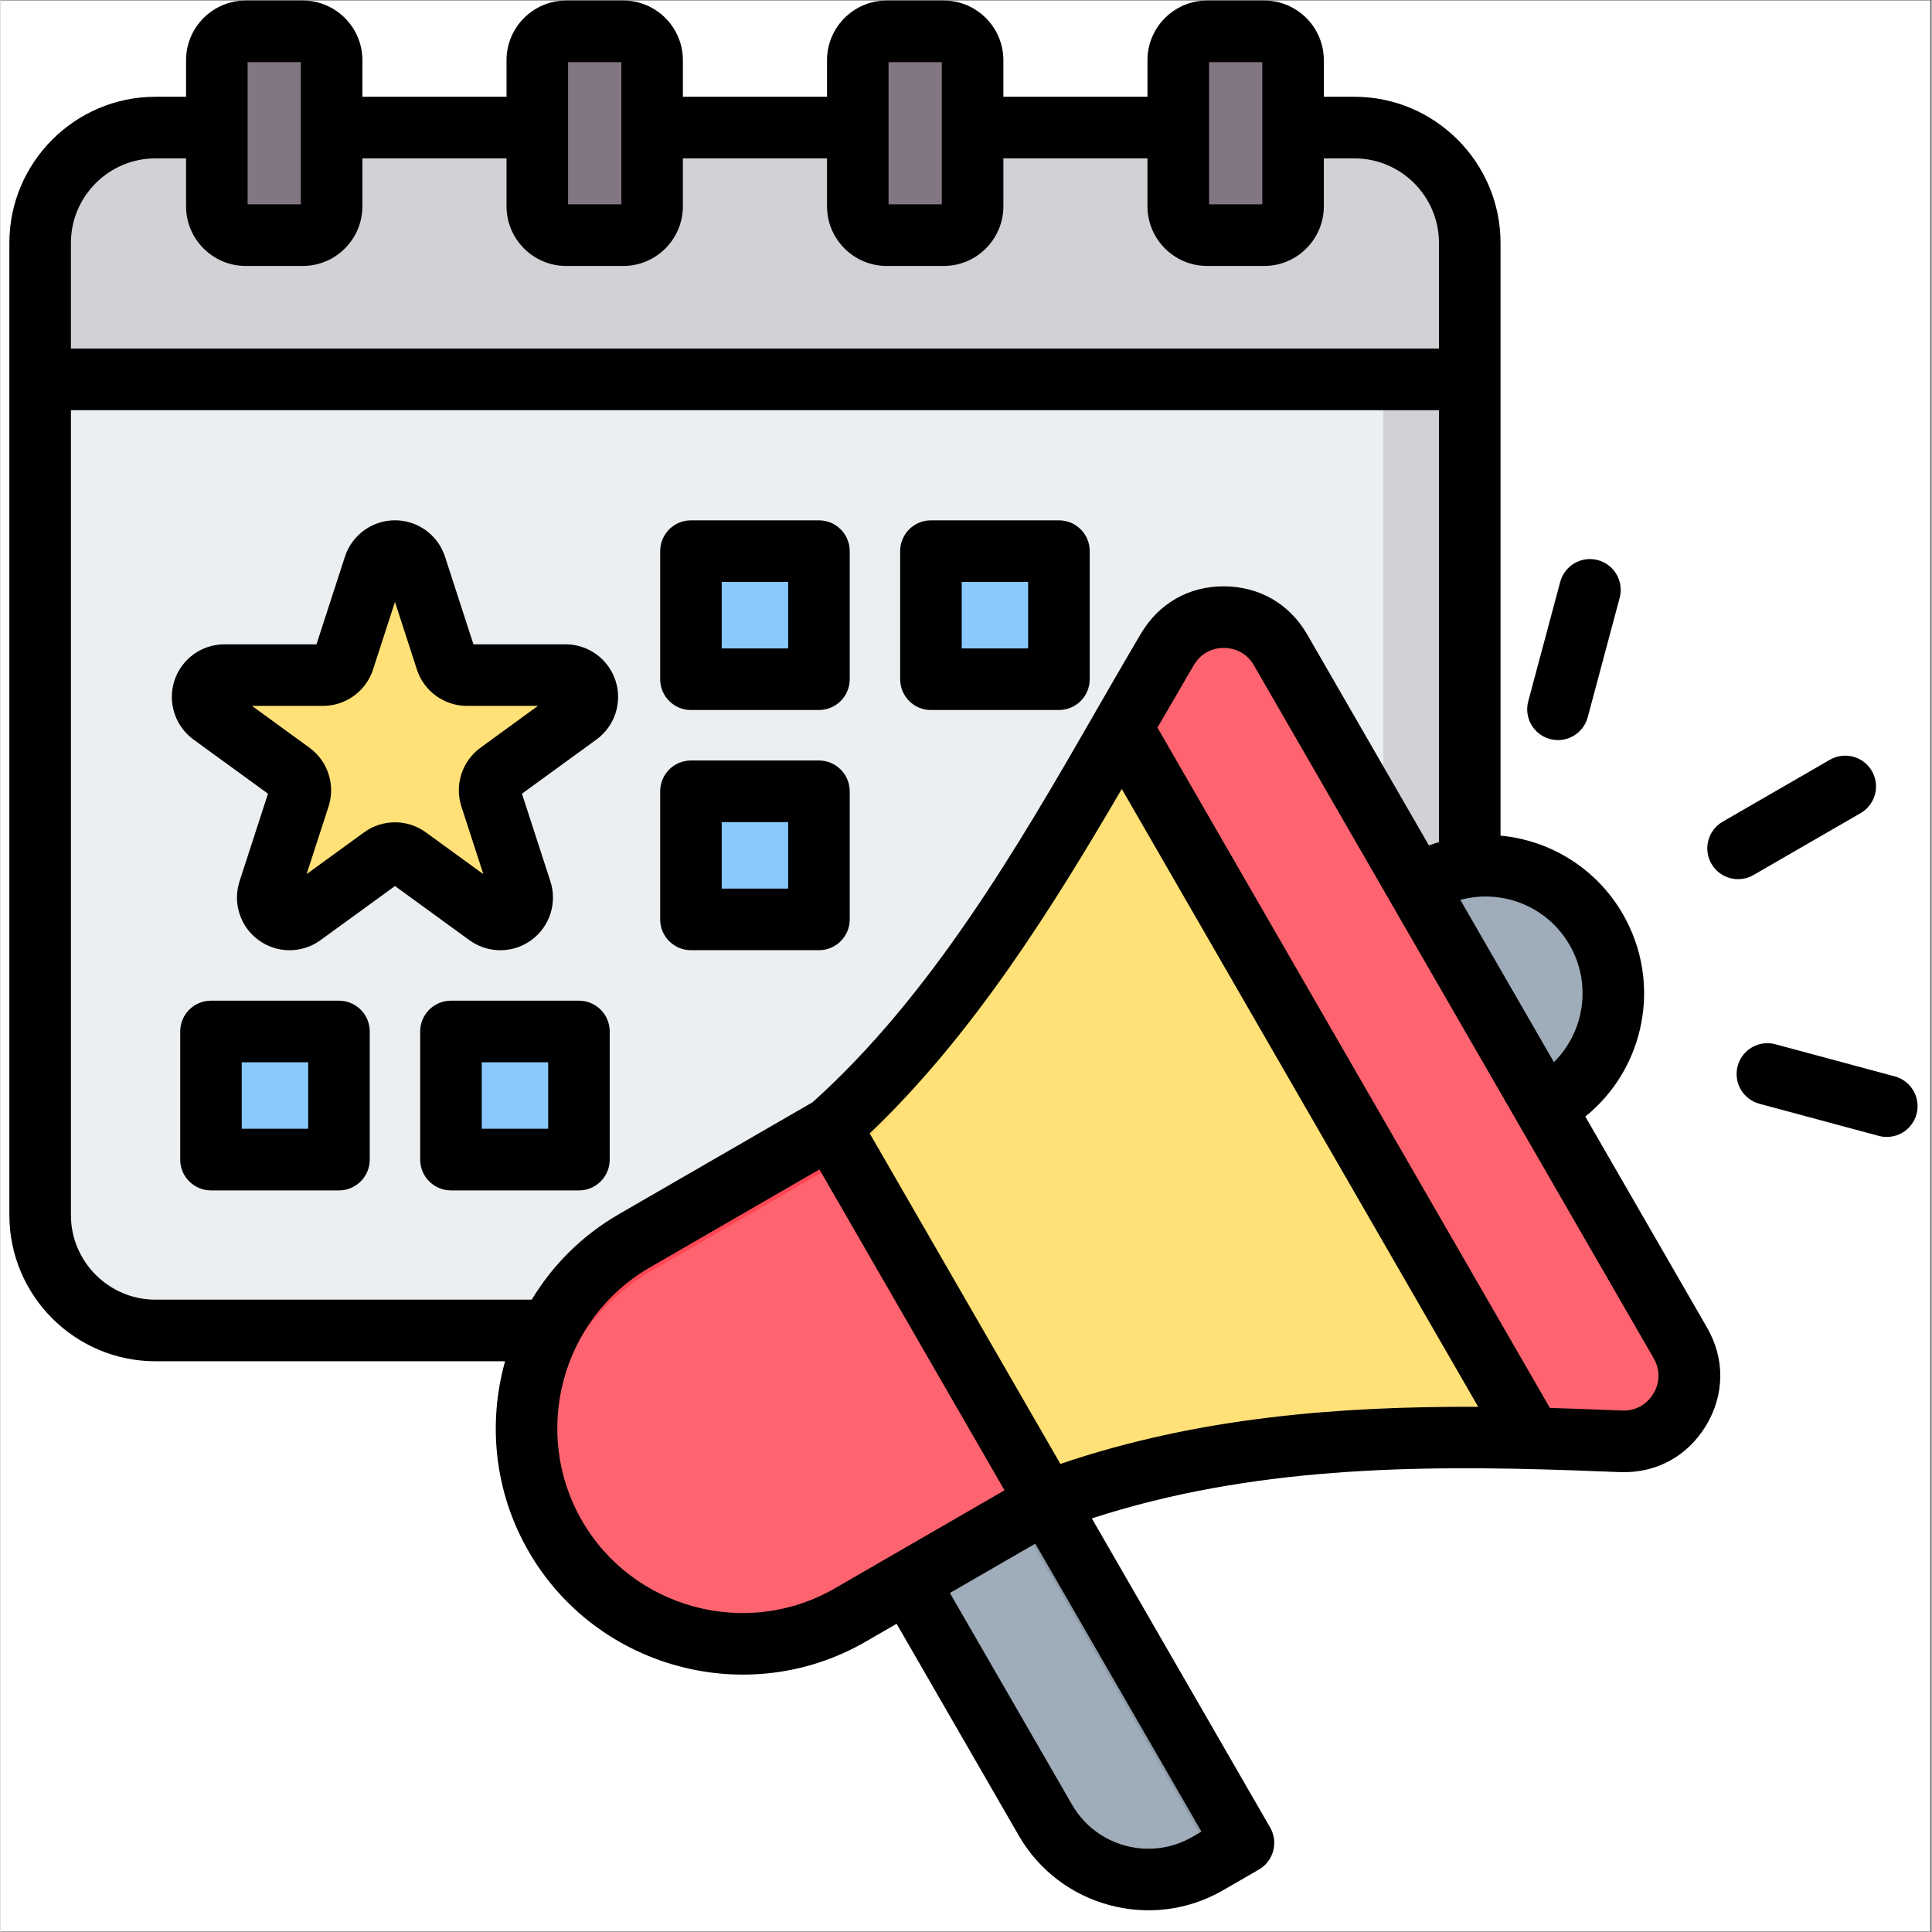 <svg xmlns="http://www.w3.org/2000/svg" xmlns:xlink="http://www.w3.org/1999/xlink" width="300" zoomAndPan="magnify" viewBox="0 0 224.88 225" height="300" preserveAspectRatio="xMidYMid meet" version="1.0"><rect x="0" y="0" width="224.88" height="225" fill="#333333" stroke="none"/><defs><clipPath id="86a12c708b"><path d="M 0 0.059 L 224.762 0.059 L 224.762 224.938 L 0 224.938 Z M 0 0.059 " clip-rule="nonzero"/></clipPath><clipPath id="37a3969b94"><path d="M 1.031 0.059 L 223.66 0.059 L 223.66 223 L 1.031 223 Z M 1.031 0.059 " clip-rule="nonzero"/></clipPath></defs><g clip-path="url(#86a12c708b)"><path fill="#ffffff" d="M 0 0.059 L 224.879 0.059 L 224.879 224.941 L 0 224.941 Z M 0 0.059 " fill-opacity="1" fill-rule="nonzero"/><path fill="#ffffff" d="M 0 0.059 L 224.879 0.059 L 224.879 224.941 L 0 224.941 Z M 0 0.059 " fill-opacity="1" fill-rule="nonzero"/></g><path fill="#eceff1" d="M 171.105 28.293 L 171.105 121.16 C 171.105 124.863 169.789 128.047 167.172 130.664 L 146.844 151.012 C 144.227 153.629 141.047 154.945 137.348 154.945 L 18.043 154.945 C 10.648 154.945 4.613 148.91 4.613 141.508 L 4.613 28.293 C 4.613 20.895 10.648 14.855 18.043 14.855 L 157.68 14.855 C 165.074 14.855 171.105 20.895 171.105 28.293 Z M 171.105 28.293 " fill-opacity="1" fill-rule="evenodd"/><path fill="#d1d1d6" d="M 161.035 28.293 L 161.035 136.805 L 167.172 130.664 C 169.789 128.047 171.105 124.863 171.105 121.16 L 171.105 28.293 C 171.105 20.895 165.074 14.855 157.68 14.855 L 147.609 14.855 C 148.613 14.855 149.59 14.969 150.527 15.176 C 156.527 16.52 161.035 21.895 161.035 28.293 Z M 161.035 28.293 " fill-opacity="1" fill-rule="evenodd"/><path fill="#d1d1d6" d="M 4.613 44.184 L 171.105 44.184 L 171.105 28.293 C 171.105 20.895 165.074 14.855 157.68 14.855 L 18.043 14.855 C 10.648 14.855 4.613 20.895 4.613 28.293 Z M 4.613 44.184 " fill-opacity="1" fill-rule="evenodd"/><path fill="#d1d1d6" d="M 146.266 126.727 C 144.418 126.727 142.91 128.234 142.91 130.086 L 142.91 153.781 C 144.336 153.129 145.648 152.207 146.844 151.012 L 167.172 130.664 C 168.367 129.469 169.293 128.152 169.941 126.727 Z M 146.266 126.727 " fill-opacity="1" fill-rule="evenodd"/><path fill="#b1b1b5" d="M 161.035 136.805 L 167.172 130.664 C 168.367 129.469 169.293 128.152 169.941 126.727 L 161.035 126.727 Z M 161.035 136.805 " fill-opacity="1" fill-rule="evenodd"/><path fill="#837683" d="M 28.551 3.648 L 35.203 3.648 C 37.055 3.648 38.562 5.156 38.562 7.008 L 38.562 27.387 C 38.562 29.234 37.055 30.746 35.203 30.746 L 28.551 30.746 C 26.699 30.746 25.191 29.234 25.191 27.387 L 25.191 7.008 C 25.191 5.156 26.699 3.648 28.551 3.648 Z M 140.516 3.648 L 147.172 3.648 C 149.02 3.648 150.527 5.156 150.527 7.008 L 150.527 27.387 C 150.527 29.234 149.02 30.746 147.172 30.746 L 140.516 30.746 C 138.668 30.746 137.16 29.234 137.16 27.387 L 137.16 7.008 C 137.16 5.156 138.668 3.648 140.516 3.648 Z M 103.195 3.648 L 109.852 3.648 C 111.699 3.648 113.207 5.156 113.207 7.008 L 113.207 27.387 C 113.207 29.234 111.699 30.746 109.852 30.746 L 103.195 30.746 C 101.344 30.746 99.836 29.234 99.836 27.387 L 99.836 7.008 C 99.836 5.156 101.344 3.648 103.195 3.648 Z M 65.871 3.648 L 72.527 3.648 C 74.375 3.648 75.883 5.156 75.883 7.008 L 75.883 27.387 C 75.883 29.234 74.375 30.746 72.527 30.746 L 65.871 30.746 C 64.023 30.746 62.516 29.234 62.516 27.387 L 62.516 7.008 C 62.516 5.156 64.023 3.648 65.871 3.648 Z M 65.871 3.648 " fill-opacity="1" fill-rule="evenodd"/><path fill="#685e68" d="M 137.16 27.387 C 137.16 29.234 138.668 30.746 140.516 30.746 L 147.172 30.746 C 149.02 30.746 150.527 29.234 150.527 27.387 L 150.527 7.008 C 150.527 5.156 149.02 3.648 147.172 3.648 L 147.172 24.027 C 147.172 25.875 145.664 27.387 143.816 27.387 Z M 69.172 27.387 L 62.516 27.387 C 62.516 29.234 64.023 30.746 65.871 30.746 L 72.527 30.746 C 74.375 30.746 75.883 29.234 75.883 27.387 L 75.883 7.008 C 75.883 5.156 74.375 3.648 72.527 3.648 L 72.527 24.027 C 72.527 25.875 71.02 27.387 69.172 27.387 Z M 35.203 30.746 C 37.055 30.746 38.562 29.234 38.562 27.387 L 38.562 7.008 C 38.562 5.156 37.055 3.648 35.203 3.648 L 35.203 24.027 C 35.203 25.875 33.695 27.387 31.848 27.387 L 25.191 27.387 C 25.191 29.234 26.699 30.746 28.551 30.746 Z M 109.852 30.746 C 111.699 30.746 113.207 29.234 113.207 27.387 L 113.207 7.008 C 113.207 5.156 111.699 3.648 109.852 3.648 L 109.852 24.027 C 109.852 25.875 108.34 27.387 106.492 27.387 L 99.836 27.387 C 99.836 29.234 101.344 30.746 103.195 30.746 Z M 109.852 30.746 " fill-opacity="1" fill-rule="evenodd"/><path fill="#8ac9fe" d="M 53.105 120.129 L 66.719 120.129 C 66.891 120.129 67.055 120.195 67.176 120.316 C 67.297 120.438 67.363 120.602 67.363 120.773 L 67.363 134.398 C 67.363 134.57 67.297 134.734 67.176 134.855 C 67.055 134.977 66.891 135.047 66.719 135.047 L 53.105 135.047 C 52.934 135.047 52.77 134.977 52.648 134.855 C 52.527 134.734 52.461 134.57 52.461 134.398 L 52.461 120.773 C 52.461 120.602 52.527 120.438 52.648 120.316 C 52.77 120.195 52.934 120.129 53.105 120.129 Z M 25.16 120.129 L 38.77 120.129 C 38.941 120.129 39.105 120.195 39.227 120.316 C 39.348 120.438 39.418 120.602 39.418 120.773 L 39.418 134.398 C 39.418 134.57 39.348 134.734 39.227 134.855 C 39.105 134.977 38.941 135.047 38.77 135.047 L 25.16 135.047 C 24.988 135.047 24.82 134.977 24.699 134.855 C 24.578 134.734 24.512 134.57 24.512 134.398 L 24.512 120.773 C 24.512 120.602 24.578 120.438 24.699 120.316 C 24.82 120.195 24.988 120.129 25.16 120.129 Z M 81.055 92.156 L 94.664 92.156 C 94.836 92.156 95.004 92.223 95.125 92.344 C 95.246 92.465 95.312 92.633 95.312 92.805 L 95.312 106.426 C 95.312 106.598 95.246 106.762 95.125 106.883 C 95.004 107.004 94.836 107.074 94.664 107.074 L 81.055 107.074 C 80.883 107.074 80.719 107.004 80.598 106.883 C 80.477 106.762 80.406 106.598 80.406 106.426 L 80.406 92.805 C 80.406 92.633 80.477 92.465 80.598 92.344 C 80.719 92.223 80.883 92.156 81.055 92.156 Z M 81.055 64.184 L 94.664 64.184 C 94.836 64.184 95.004 64.25 95.125 64.375 C 95.246 64.496 95.312 64.66 95.312 64.832 L 95.312 78.453 C 95.312 78.625 95.246 78.789 95.125 78.91 C 95.004 79.035 94.836 79.102 94.664 79.102 L 81.055 79.102 C 80.883 79.102 80.719 79.035 80.598 78.91 C 80.477 78.789 80.406 78.625 80.406 78.453 L 80.406 64.832 C 80.406 64.66 80.477 64.496 80.598 64.375 C 80.719 64.25 80.883 64.184 81.055 64.184 Z M 109.004 64.184 L 122.613 64.184 C 122.785 64.184 122.949 64.25 123.07 64.375 C 123.191 64.496 123.262 64.66 123.262 64.832 L 123.262 78.453 C 123.262 78.625 123.191 78.789 123.07 78.91 C 122.949 79.035 122.785 79.102 122.613 79.102 L 109.004 79.102 C 108.832 79.102 108.668 79.035 108.547 78.91 C 108.426 78.789 108.355 78.625 108.355 78.453 L 108.355 64.832 C 108.355 64.66 108.426 64.496 108.547 64.375 C 108.668 64.25 108.832 64.184 109.004 64.184 Z M 109.004 64.184 " fill-opacity="1" fill-rule="evenodd"/><path fill="#60b7ff" d="M 63.672 120.129 L 66.719 120.129 C 66.891 120.129 67.055 120.195 67.176 120.316 C 67.297 120.438 67.363 120.602 67.363 120.773 L 67.363 134.398 C 67.363 134.57 67.297 134.734 67.176 134.855 C 67.055 134.977 66.891 135.047 66.719 135.047 L 63.672 135.047 C 63.844 135.047 64.008 134.977 64.129 134.855 C 64.254 134.734 64.32 134.57 64.32 134.398 L 64.32 120.773 C 64.32 120.602 64.254 120.438 64.129 120.316 C 64.008 120.195 63.844 120.129 63.672 120.129 Z M 35.727 120.129 L 38.77 120.129 C 38.941 120.129 39.105 120.195 39.227 120.316 C 39.348 120.438 39.418 120.602 39.418 120.773 L 39.418 134.398 C 39.418 134.57 39.348 134.734 39.227 134.855 C 39.105 134.977 38.941 135.047 38.77 135.047 L 35.727 135.047 C 35.895 135.047 36.062 134.977 36.184 134.855 C 36.305 134.734 36.371 134.57 36.371 134.398 L 36.371 120.773 C 36.371 120.602 36.305 120.438 36.184 120.316 C 36.062 120.195 35.895 120.129 35.727 120.129 Z M 91.621 92.156 L 94.664 92.156 C 94.836 92.156 95.004 92.223 95.125 92.344 C 95.246 92.465 95.312 92.633 95.312 92.805 L 95.312 106.426 C 95.312 106.598 95.246 106.762 95.125 106.883 C 95.004 107.004 94.836 107.074 94.664 107.074 L 91.621 107.074 C 91.793 107.074 91.957 107.004 92.078 106.883 C 92.199 106.762 92.27 106.598 92.27 106.426 L 92.27 92.805 C 92.27 92.633 92.199 92.465 92.078 92.344 C 91.957 92.223 91.793 92.156 91.621 92.156 Z M 91.621 64.184 L 94.664 64.184 C 94.836 64.184 95.004 64.25 95.125 64.375 C 95.246 64.496 95.312 64.66 95.312 64.832 L 95.312 78.453 C 95.312 78.625 95.246 78.789 95.125 78.91 C 95.004 79.035 94.836 79.102 94.664 79.102 L 91.621 79.102 C 91.793 79.102 91.957 79.035 92.078 78.91 C 92.199 78.789 92.27 78.625 92.27 78.453 L 92.27 64.832 C 92.27 64.66 92.199 64.496 92.078 64.375 C 91.957 64.25 91.793 64.184 91.621 64.184 Z M 119.57 64.184 L 122.613 64.184 C 122.785 64.184 122.949 64.25 123.07 64.375 C 123.191 64.496 123.262 64.66 123.262 64.832 L 123.262 78.453 C 123.262 78.625 123.191 78.789 123.07 78.91 C 122.949 79.035 122.785 79.102 122.613 79.102 L 119.57 79.102 C 119.742 79.102 119.906 79.035 120.027 78.91 C 120.148 78.789 120.219 78.625 120.219 78.453 L 120.219 64.832 C 120.219 64.66 120.148 64.496 120.027 64.375 C 119.906 64.25 119.742 64.184 119.57 64.184 Z M 119.57 64.184 " fill-opacity="1" fill-rule="evenodd"/><path fill="#ffe177" d="M 43.52 65.938 C 43.859 64.891 44.836 64.18 45.938 64.18 C 47.039 64.18 48.016 64.891 48.355 65.938 C 49.641 69.895 51.113 74.434 51.902 76.863 C 52.242 77.91 53.219 78.621 54.32 78.621 C 56.875 78.621 61.641 78.621 65.797 78.621 C 66.898 78.621 67.875 79.332 68.215 80.379 C 68.555 81.43 68.184 82.578 67.293 83.227 C 63.93 85.672 60.074 88.473 58.008 89.977 C 57.117 90.625 56.742 91.773 57.082 92.82 C 57.871 95.254 59.344 99.789 60.629 103.746 C 60.969 104.793 60.598 105.941 59.707 106.59 C 58.816 107.238 57.609 107.238 56.719 106.59 C 53.355 104.145 49.5 101.34 47.434 99.84 C 46.543 99.191 45.336 99.191 44.445 99.84 C 42.379 101.34 38.523 104.145 35.16 106.59 C 34.27 107.238 33.062 107.238 32.172 106.59 C 31.277 105.941 30.906 104.793 31.246 103.746 C 32.531 99.789 34.004 95.254 34.793 92.82 C 35.133 91.773 34.762 90.625 33.867 89.977 C 31.801 88.473 27.945 85.672 24.586 83.227 C 23.691 82.578 23.32 81.43 23.66 80.379 C 24 79.332 24.977 78.621 26.078 78.621 C 30.234 78.621 35 78.621 37.555 78.621 C 38.656 78.621 39.633 77.91 39.973 76.863 C 40.762 74.434 42.234 69.895 43.52 65.938 Z M 43.52 65.938 " fill-opacity="1" fill-rule="evenodd"/><path fill="#ffd064" d="M 44.766 64.469 C 45.121 64.285 45.52 64.18 45.938 64.18 C 47.039 64.18 48.016 64.891 48.355 65.938 L 51.902 76.863 C 52.242 77.91 53.219 78.621 54.32 78.621 L 51.973 78.621 C 50.875 78.621 49.898 77.91 49.555 76.863 L 46.012 65.938 C 45.797 65.289 45.344 64.77 44.766 64.469 Z M 63.449 78.621 L 65.797 78.621 C 66.898 78.621 67.875 79.332 68.215 80.379 C 68.555 81.43 68.184 82.578 67.293 83.227 L 58.008 89.977 C 57.117 90.625 56.742 91.773 57.082 92.82 L 60.629 103.746 C 60.969 104.793 60.598 105.941 59.707 106.59 C 58.918 107.164 57.883 107.23 57.039 106.789 C 57.148 106.73 57.258 106.664 57.359 106.59 C 58.25 105.941 58.625 104.793 58.285 103.746 L 54.738 92.82 C 54.398 91.773 54.77 90.625 55.66 89.977 L 64.945 83.227 C 65.836 82.578 66.211 81.43 65.867 80.379 C 65.527 79.332 64.551 78.621 63.449 78.621 Z M 44.766 99.641 C 44.652 99.699 44.547 99.766 44.445 99.84 L 35.16 106.59 C 34.371 107.164 33.336 107.23 32.492 106.789 C 32.602 106.73 32.711 106.664 32.812 106.59 L 42.098 99.84 C 42.887 99.266 43.918 99.199 44.766 99.641 Z M 44.766 99.641 " fill-opacity="1" fill-rule="evenodd"/><path fill="#9facba" d="M 144.754 214.621 L 140.566 217.043 C 133.98 220.848 125.496 218.574 121.695 211.984 L 102.754 179.152 L 118.906 169.816 Z M 144.754 214.621 " fill-opacity="1" fill-rule="evenodd"/><path fill="#8d9ca8" d="M 115.547 171.758 L 118.906 169.816 L 144.754 214.621 L 140.566 217.043 C 137.707 218.695 134.488 219.203 131.449 218.707 C 133.039 218.441 134.609 217.895 136.086 217.043 L 140.273 214.621 Z M 115.547 171.758 " fill-opacity="1" fill-rule="evenodd"/><path fill="#9facba" d="M 185.836 108.254 C 189.938 115.363 187.504 124.453 180.402 128.555 C 180.195 128.676 178.453 129.684 178.238 129.785 L 163.406 104.078 C 163.605 103.941 165.344 102.934 165.551 102.816 C 172.652 98.711 181.734 101.148 185.836 108.254 Z M 185.836 108.254 " fill-opacity="1" fill-rule="evenodd"/><path fill="#8d9ca8" d="M 164.812 106.512 L 163.406 104.078 C 163.605 103.941 165.344 102.934 165.551 102.816 C 172.652 98.711 181.734 101.148 185.836 108.254 C 187.48 111.105 188.074 114.27 187.738 117.309 C 187.52 115.328 186.895 113.359 185.836 111.523 C 181.734 104.414 172.652 101.98 165.551 106.082 C 165.473 106.129 165.168 106.305 164.812 106.512 Z M 164.812 106.512 " fill-opacity="1" fill-rule="evenodd"/><path fill="#ffe177" d="M 121.824 174.871 L 98.949 188.09 C 86.969 195.016 71.512 190.855 64.605 178.883 C 57.699 166.906 61.828 151.434 73.809 144.512 L 96.684 131.293 C 113.801 116.062 125.332 93.457 135.891 75.625 C 137.324 73.211 139.715 71.852 142.508 71.871 C 145.301 71.891 147.684 73.273 149.078 75.691 L 195.633 156.398 C 197.066 158.883 197.035 161.73 195.547 164.18 C 194.062 166.625 191.574 167.969 188.707 167.855 C 166.812 166.957 143.812 166.652 121.824 174.871 Z M 121.824 174.871 " fill-opacity="1" fill-rule="evenodd"/><path fill="#ffd064" d="M 61.602 170.512 C 59.922 160.453 64.488 149.895 73.809 144.512 L 96.684 131.293 C 113.801 116.062 125.332 93.457 135.891 75.625 C 137.324 73.211 139.715 71.852 142.508 71.871 C 145.301 71.891 147.684 73.273 149.078 75.691 L 195.633 156.398 C 196.711 158.266 196.961 160.34 196.387 162.293 C 196.262 162.008 196.121 161.723 195.961 161.445 L 149.402 80.738 C 148.008 78.324 145.625 76.938 142.832 76.918 C 140.039 76.898 137.652 78.258 136.219 80.672 C 125.66 98.508 114.129 121.109 97.012 136.34 L 74.133 149.559 C 66.371 154.043 61.902 162.121 61.602 170.512 Z M 61.602 170.512 " fill-opacity="1" fill-rule="evenodd"/><path fill="#fe646f" d="M 195.633 156.398 C 197.066 158.883 197.035 161.73 195.547 164.18 C 194.062 166.625 191.574 167.969 188.707 167.855 C 185.273 167.723 181.812 167.582 178.34 167.496 L 130.598 84.734 C 132.398 81.602 134.176 78.547 135.891 75.625 C 137.324 73.211 139.715 71.852 142.508 71.871 C 145.301 71.891 147.684 73.273 149.078 75.691 Z M 195.633 156.398 " fill-opacity="1" fill-rule="evenodd"/><path fill="#fd4755" d="M 132.16 87.445 L 130.598 84.734 C 132.398 81.602 134.176 78.547 135.891 75.625 C 137.324 73.211 139.715 71.852 142.508 71.871 C 145.301 71.891 147.684 73.273 149.078 75.691 L 150.641 78.398 C 149.246 75.984 146.863 74.602 144.07 74.582 C 141.277 74.562 138.891 75.918 137.457 78.336 C 135.738 81.258 133.961 84.309 132.16 87.445 Z M 132.16 87.445 " fill-opacity="1" fill-rule="evenodd"/><path fill="#fe646f" d="M 121.824 174.871 L 98.949 188.09 C 86.969 195.016 71.512 190.855 64.605 178.883 C 57.699 166.906 61.828 151.434 73.809 144.512 L 96.684 131.293 Z M 121.824 174.871 " fill-opacity="1" fill-rule="evenodd"/><path fill="#fd4755" d="M 65.688 180.59 C 65.309 180.039 64.945 179.469 64.605 178.883 C 57.699 166.906 61.828 151.434 73.809 144.512 L 96.684 131.293 L 98.703 134.793 L 75.828 148.012 C 64.438 154.594 60.145 168.906 65.688 180.59 Z M 65.688 180.59 " fill-opacity="1" fill-rule="evenodd"/><g clip-path="url(#37a3969b94)"><path fill="#000000" d="M 1.031 141.508 L 1.031 28.293 C 1.031 18.918 8.672 11.27 18.043 11.27 L 21.609 11.27 L 21.609 7.008 C 21.609 3.18 24.727 0.062 28.551 0.062 L 35.207 0.062 C 39.027 0.062 42.145 3.18 42.145 7.008 L 42.145 11.27 L 58.93 11.27 L 58.93 7.008 C 58.93 3.18 62.047 0.062 65.871 0.062 L 72.527 0.062 C 76.352 0.062 79.469 3.18 79.469 7.008 L 79.469 11.27 L 96.254 11.27 L 96.254 7.008 C 96.254 3.18 99.371 0.062 103.191 0.062 L 109.852 0.062 C 113.672 0.062 116.793 3.184 116.793 7.008 L 116.793 11.27 L 133.574 11.27 L 133.574 7.008 C 133.574 3.18 136.691 0.062 140.516 0.062 L 147.172 0.062 C 150.996 0.062 154.113 3.18 154.113 7.008 L 154.113 11.27 L 157.68 11.27 C 167.047 11.27 174.691 18.918 174.691 28.293 L 174.691 97.316 C 180.434 97.855 185.836 101.082 188.941 106.461 C 193.543 114.438 191.516 124.43 184.566 130.035 L 198.738 154.605 C 200.848 158.258 200.793 162.445 198.613 166.043 C 196.43 169.633 192.777 171.605 188.566 171.441 L 188.559 171.441 C 186.793 171.371 185.016 171.301 183.234 171.238 C 164.758 170.602 145.605 170.812 127.094 176.832 L 147.859 212.828 C 148.848 214.543 148.262 216.738 146.547 217.73 L 142.359 220.148 C 134.062 224.941 123.379 222.078 118.59 213.777 L 104.359 189.105 L 100.742 191.195 C 87.051 199.105 69.395 194.355 61.504 180.676 C 57.492 173.723 56.738 165.742 58.762 158.531 L 18.043 158.531 C 8.672 158.531 1.031 150.887 1.031 141.508 Z M 21.609 18.445 L 18.043 18.445 C 12.621 18.445 8.199 22.867 8.199 28.293 L 8.199 40.598 L 167.523 40.598 L 167.52 28.293 C 167.52 22.867 163.102 18.445 157.68 18.445 L 154.113 18.445 L 154.113 24.027 C 154.113 27.852 150.996 30.973 147.172 30.973 L 140.516 30.973 C 136.691 30.973 133.574 27.852 133.574 24.027 L 133.574 18.445 L 116.793 18.445 L 116.793 24.027 C 116.793 27.852 113.672 30.973 109.852 30.973 L 103.191 30.973 C 99.371 30.973 96.254 27.852 96.254 24.027 L 96.254 18.445 L 79.469 18.445 L 79.469 24.027 C 79.469 27.852 76.352 30.973 72.527 30.973 L 65.871 30.973 C 62.047 30.973 58.93 27.852 58.93 24.027 L 58.93 18.445 L 42.145 18.445 L 42.145 24.027 C 42.145 27.852 39.027 30.973 35.207 30.973 L 28.551 30.973 C 24.727 30.973 21.609 27.852 21.609 24.027 Z M 167.523 98.059 L 167.523 47.77 L 8.199 47.77 L 8.199 141.508 C 8.199 146.934 12.621 151.359 18.043 151.359 L 61.863 151.359 C 64.281 147.355 67.703 143.895 72.016 141.402 C 75.777 139.23 90.812 130.543 94.574 128.367 C 108.402 115.957 118.473 98.629 127.395 83.125 C 127.426 83.062 127.457 83.004 127.492 82.945 C 128.285 81.559 129.078 80.191 129.863 78.84 C 130.852 77.129 131.832 75.445 132.801 73.809 C 132.805 73.805 132.812 73.793 132.812 73.793 C 134.918 70.242 138.43 68.254 142.531 68.285 C 146.633 68.312 150.133 70.348 152.18 73.895 L 166.355 98.465 C 166.742 98.316 167.129 98.18 167.523 98.059 Z M 180.906 123.695 C 184.461 120.18 185.348 114.582 182.73 110.047 C 180.395 105.996 175.922 103.945 171.555 104.496 C 171.039 104.562 170.523 104.664 170.012 104.805 Z M 188.844 164.27 L 188.848 164.27 C 190.375 164.332 191.695 163.613 192.484 162.312 C 193.273 161.02 193.289 159.508 192.531 158.191 C 192.531 158.191 176.676 130.707 176.672 130.699 C 176.672 130.699 161.828 104.965 161.824 104.961 L 145.973 77.484 C 145.234 76.199 143.965 75.469 142.48 75.457 C 141 75.449 139.738 76.172 138.977 77.453 L 138.973 77.457 C 137.594 79.809 136.176 82.242 134.734 84.734 C 134.734 84.734 180.441 163.965 180.441 163.965 C 181.805 164.008 183.168 164.055 184.523 164.105 C 185.969 164.156 187.41 164.211 188.844 164.27 Z M 123.434 170.488 C 139.438 165.039 155.914 163.77 172.09 163.836 L 130.582 91.883 C 122.43 105.836 113.176 120.641 101.223 131.988 Z M 110.566 185.52 L 124.801 210.188 C 127.613 215.07 133.898 216.754 138.773 213.938 L 139.859 213.309 L 120.512 179.773 Z M 95.371 136.191 L 75.602 147.617 C 65.328 153.551 61.789 166.82 67.711 177.086 C 73.633 187.352 86.883 190.918 97.156 184.984 L 116.926 173.559 Z M 80.406 60.598 L 95.312 60.598 C 97.293 60.598 98.898 62.203 98.898 64.184 L 98.898 79.102 C 98.898 81.082 97.293 82.688 95.312 82.688 L 80.406 82.688 C 78.43 82.688 76.824 81.082 76.824 79.102 L 76.824 64.184 C 76.824 62.203 78.43 60.598 80.406 60.598 Z M 83.992 67.77 C 83.992 67.77 83.992 75.516 83.992 75.516 L 91.73 75.516 C 91.73 75.516 91.73 67.77 91.73 67.77 Z M 52.461 116.539 L 67.363 116.539 C 69.344 116.539 70.949 118.145 70.949 120.125 L 70.949 135.047 C 70.949 137.027 69.344 138.633 67.363 138.633 L 52.461 138.633 C 50.48 138.633 48.875 137.027 48.875 135.047 L 48.875 120.125 C 48.875 118.145 50.48 116.539 52.461 116.539 Z M 56.043 123.715 C 56.043 123.715 56.043 131.457 56.043 131.457 L 63.781 131.457 C 63.781 131.457 63.781 123.715 63.781 123.715 Z M 24.512 116.539 L 39.418 116.539 C 41.395 116.539 43 118.145 43 120.125 L 43 135.047 C 43 137.027 41.395 138.633 39.418 138.633 L 24.512 138.633 C 22.531 138.633 20.926 137.027 20.926 135.047 L 20.926 120.125 C 20.926 118.145 22.531 116.539 24.512 116.539 Z M 28.094 123.715 C 28.094 123.715 28.094 131.457 28.094 131.457 L 35.832 131.457 C 35.832 131.457 35.832 123.715 35.832 123.715 Z M 80.406 88.566 L 95.312 88.566 C 97.293 88.566 98.898 90.176 98.898 92.156 L 98.898 107.074 C 98.898 109.055 97.293 110.66 95.312 110.66 L 80.406 110.66 C 78.43 110.66 76.824 109.055 76.824 107.074 L 76.824 92.156 C 76.824 90.176 78.43 88.566 80.406 88.566 Z M 83.992 95.742 C 83.992 95.742 83.992 103.488 83.992 103.488 L 91.73 103.488 C 91.73 103.488 91.73 95.742 91.73 95.742 Z M 108.355 60.598 L 123.262 60.598 C 125.242 60.598 126.848 62.203 126.848 64.184 L 126.848 79.102 C 126.848 81.082 125.242 82.688 123.262 82.688 L 108.355 82.688 C 106.375 82.688 104.773 81.082 104.773 79.102 L 104.773 64.184 C 104.773 62.203 106.375 60.598 108.355 60.598 Z M 111.941 67.77 C 111.941 67.77 111.941 75.516 111.941 75.516 L 119.676 75.516 C 119.676 75.516 119.676 67.77 119.676 67.77 Z M 36.797 75.035 L 40.109 64.832 C 40.93 62.305 43.285 60.594 45.938 60.594 C 48.594 60.594 50.945 62.305 51.766 64.832 L 55.078 75.035 L 65.797 75.035 C 68.453 75.035 70.805 76.746 71.625 79.27 C 72.445 81.797 71.547 84.566 69.398 86.129 L 60.727 92.434 L 64.039 102.637 C 64.859 105.164 63.961 107.93 61.812 109.492 C 59.664 111.055 56.758 111.055 54.609 109.492 L 45.938 103.188 L 37.266 109.492 C 35.117 111.055 32.211 111.055 30.062 109.492 C 27.914 107.93 27.016 105.164 27.836 102.637 L 31.148 92.434 L 22.477 86.129 C 20.332 84.566 19.434 81.797 20.25 79.27 C 21.07 76.746 23.426 75.035 26.078 75.035 Z M 29.285 82.207 L 35.977 87.074 C 38.121 88.637 39.023 91.402 38.203 93.93 L 35.645 101.801 L 42.336 96.938 C 44.484 95.375 47.391 95.375 49.539 96.938 L 56.23 101.801 L 53.676 93.93 C 52.855 91.402 53.754 88.637 55.902 87.074 L 62.59 82.207 L 54.32 82.207 C 51.668 82.207 49.312 80.496 48.492 77.973 L 45.938 70.098 L 43.383 77.973 C 42.562 80.496 40.211 82.207 37.555 82.207 Z M 28.777 7.234 L 28.777 23.797 L 34.977 23.797 L 34.977 7.234 Z M 140.746 7.234 L 140.746 23.797 L 146.945 23.797 L 146.945 7.234 Z M 66.098 7.234 L 66.098 23.797 L 72.301 23.797 L 72.301 7.234 Z M 103.422 7.234 L 103.422 23.797 L 109.621 23.797 L 109.621 7.234 Z M 184.844 83.531 C 184.332 85.445 182.363 86.582 180.453 86.066 C 178.543 85.555 177.406 83.586 177.918 81.676 L 181.641 67.77 C 182.156 65.855 184.121 64.719 186.031 65.23 C 187.941 65.746 189.078 67.711 188.566 69.625 Z M 204.836 128.543 C 202.926 128.027 201.793 126.059 202.309 124.145 C 202.82 122.234 204.789 121.098 206.699 121.613 L 220.605 125.355 C 222.516 125.871 223.648 127.84 223.137 129.754 C 222.621 131.664 220.652 132.801 218.742 132.285 Z M 204.148 101.906 C 202.434 102.898 200.242 102.309 199.25 100.594 C 198.262 98.879 198.852 96.684 200.562 95.695 L 213.043 88.484 C 214.758 87.492 216.953 88.082 217.941 89.797 C 218.93 91.512 218.34 93.707 216.629 94.695 Z M 204.148 101.906 " fill-opacity="1" fill-rule="evenodd"/></g></svg>